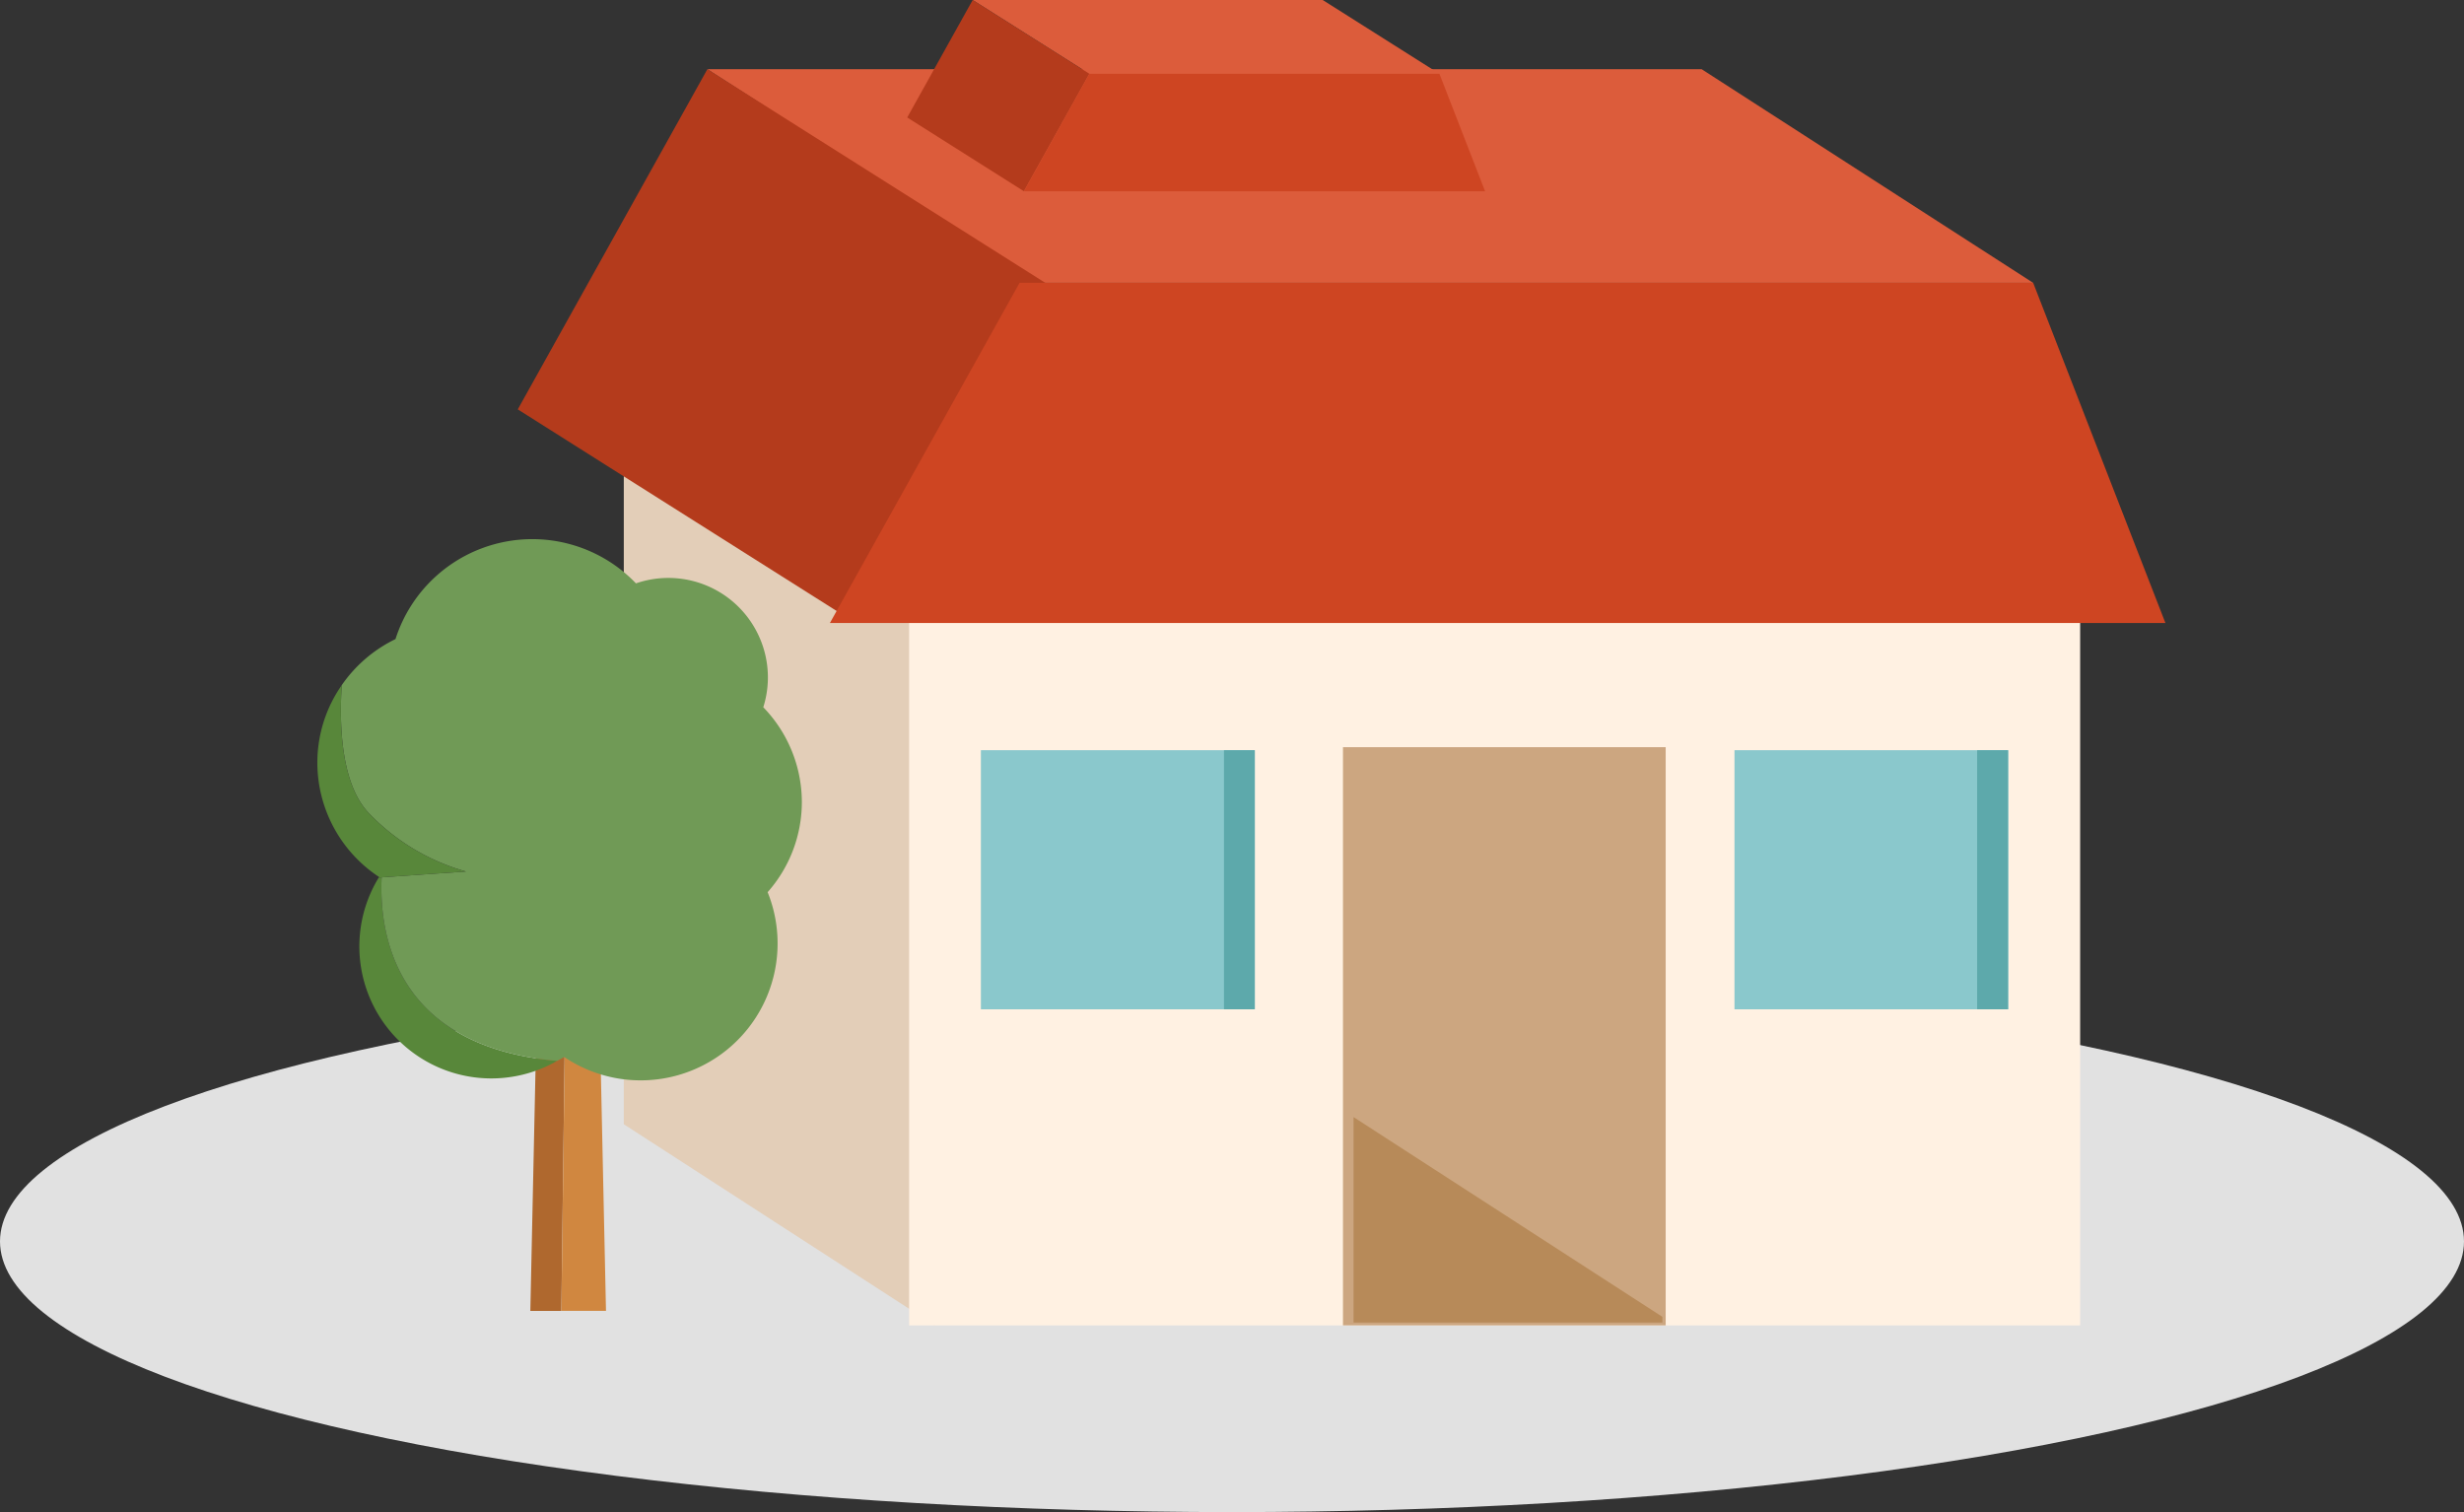 <svg xmlns="http://www.w3.org/2000/svg" xmlns:xlink="http://www.w3.org/1999/xlink" width="132" height="81" viewBox="0 0 132 81"><rect x="0" y="0" width="132" height="81" fill="#333333" stroke="none"/><defs><clipPath id="a"><rect width="17" height="29" fill="#fff"/></clipPath></defs><g transform="translate(-550 -4807)"><ellipse cx="66" cy="14.5" rx="66" ry="14.5" transform="translate(550 4859)" fill="#e1e1e1"/><g transform="translate(4.738 8)"><g transform="translate(573 4799)"><path d="M22.7,56.74,39.363,67.516v41.347L22.7,98.087Z" transform="translate(-17.02 -37.863)" fill="#e3ceb8"/><g transform="translate(0 0)"><rect width="62.734" height="48.426" transform="translate(20.964 22.574)" fill="#fff1e2"/><g transform="translate(0 3.707)"><g transform="translate(10.157)"><path d="M58.347,11.443,40.59,0H93.855l17.757,11.443Z" transform="translate(-40.59)" fill="#dc5c3b"/></g><path d="M18.1,29.665,0,18.222,10.157,0l18.1,11.443Z" fill="#b43b1c"/><g transform="translate(16.722 11.443)"><path d="M136.8,42.74l7.084,18.222H72.34L82.5,42.74Z" transform="translate(-72.34 -42.74)" fill="#ce4522"/></g></g><rect width="17.288" height="30.972" transform="translate(44.207 40.025)" fill="#cca680"/><g transform="translate(24.81 40.187)"><rect width="14.671" height="13.88" transform="translate(40.371)" fill="#8ac8cc"/><rect width="14.673" height="13.88" fill="#8ac8cc"/><rect width="1.651" height="13.88" transform="translate(13.022)" fill="#5da9ab"/><rect width="1.651" height="13.88" transform="translate(53.371)" fill="#5da9ab"/></g><g transform="translate(20.863)"><g transform="translate(3.507)"><path d="M46.841,3.952,40.59,0H59.341l6.251,3.952Z" transform="translate(-40.59)" fill="#dc5c3b"/></g><path d="M6.251,10.245,0,6.293,3.507,0,9.759,3.952Z" fill="#b43b1c"/><g transform="translate(6.251 3.952)"><path d="M94.6,42.74l2.446,6.293H72.34l3.507-6.293Z" transform="translate(-72.34 -42.74)" fill="#ce4522"/></g></g></g><g transform="translate(44.774 41.846)" clip-path="url(#a)"><path d="M22.7,56.74,40.065,67.971V80.787L22.7,69.556Z" transform="translate(-23.52 -39.276)" fill="#b78a59"/></g></g><g transform="translate(573.673 4838.444)"><path d="M525.058,455.712l-.66,30.779h1.661l.394-30.779Z" transform="translate(-524.398 -455.712)" fill="#af682e"/><path d="M527.224,455.712h-1.333L525.5,486.49h2.388Z" transform="translate(-523.835 -455.712)" fill="#d08740"/></g><g transform="translate(562.262 4827.881)"><path d="M519.534,460.707l-.156.011a7.071,7.071,0,0,0,9.556,9.82C520.157,469.771,519.395,463.6,519.534,460.707Z" transform="translate(-516.088 -442.59)" fill="#58873a"/><path d="M542.38,462.821a7.312,7.312,0,0,0-2.066-5.091,5.309,5.309,0,0,0,.247-1.527,5.332,5.332,0,0,0-7.068-5.109,7.693,7.693,0,0,0-12.882,2.985,7.431,7.431,0,0,0-2.88,2.469c-.139,2.221-.024,5.377,1.507,6.91a11.5,11.5,0,0,0,5.151,3.071l-4.519.313c-.139,2.9.623,9.064,9.4,9.831.126-.07.257-.13.377-.209a7.334,7.334,0,0,0,10.9-8.828A7.287,7.287,0,0,0,542.38,462.821Z" transform="translate(-516.424 -448.725)" fill="#709a56"/><path d="M520.469,462.7a9.757,9.757,0,0,0-.172,1.494l4.519-.313a11.5,11.5,0,0,1-5.151-3.071c-1.532-1.533-1.646-4.689-1.507-6.91a7.237,7.237,0,0,0-1.306,4.141,7.342,7.342,0,0,0,3.307,6.133l-.017.03.156-.01A9.757,9.757,0,0,1,520.469,462.7Z" transform="translate(-516.851 -446.076)" fill="#58873a"/></g></g></g></svg>